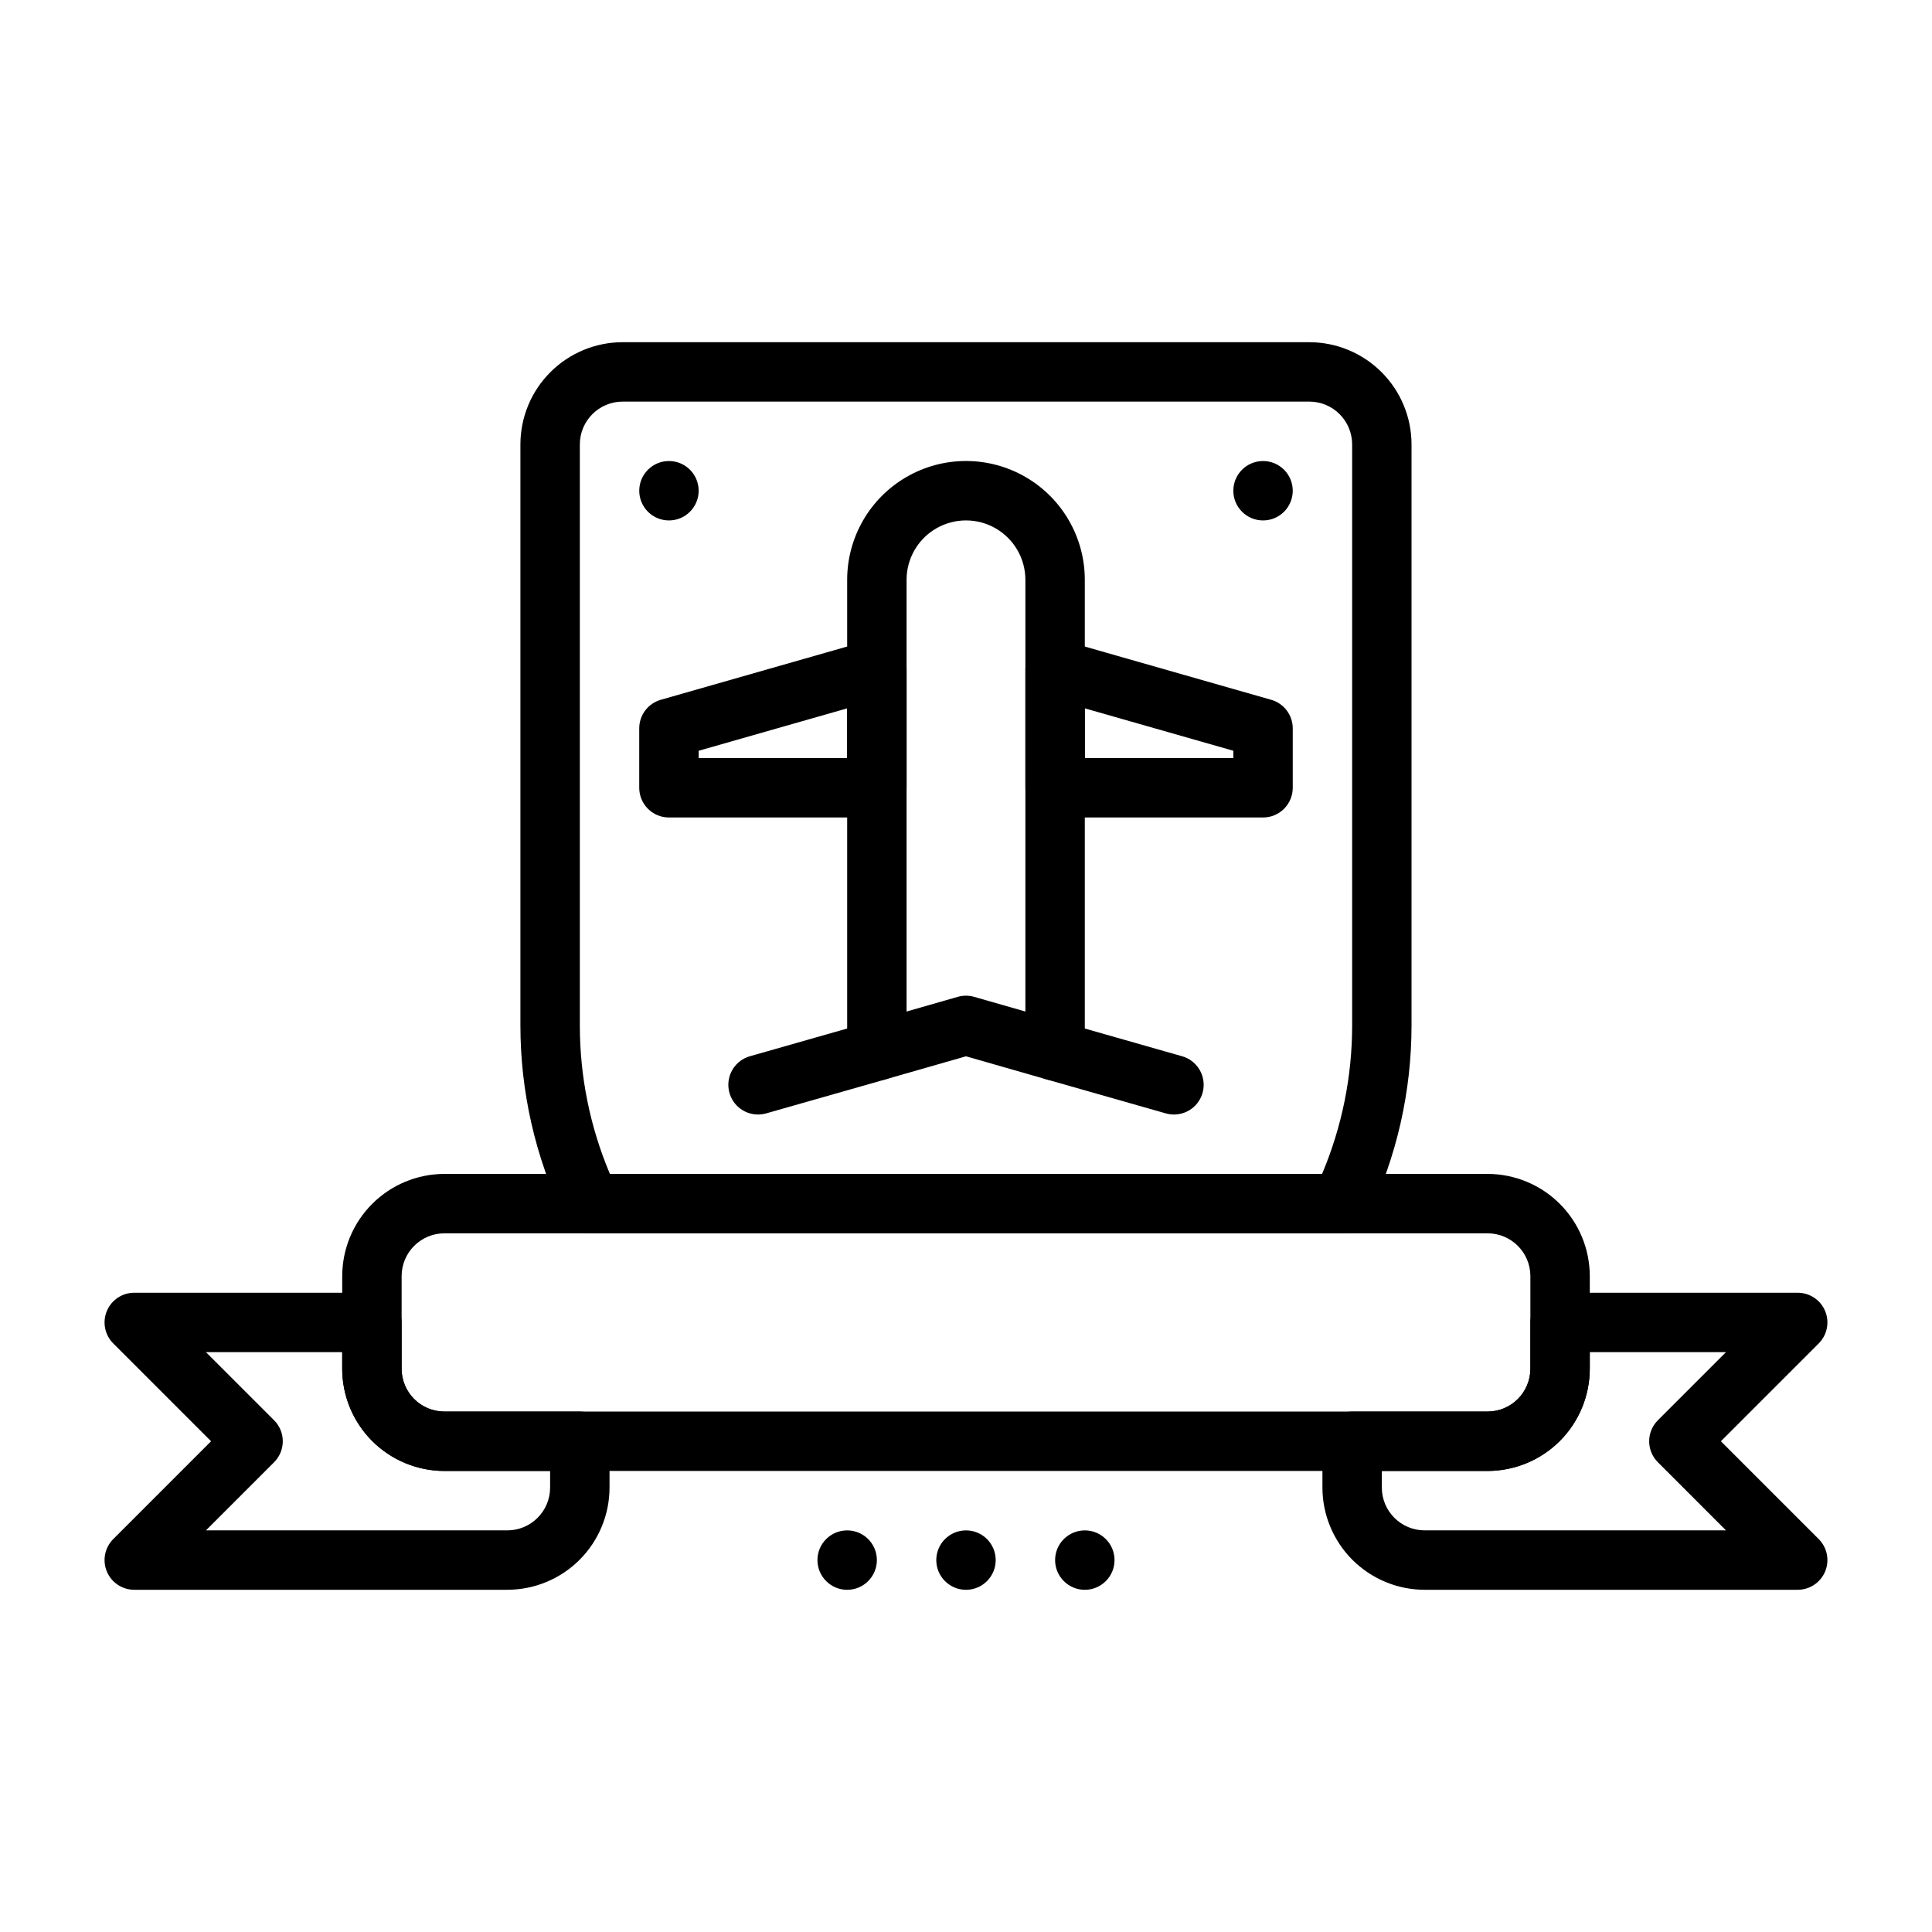 <?xml version="1.0" encoding="UTF-8"?>
<!-- Uploaded to: ICON Repo, www.svgrepo.com, Generator: ICON Repo Mixer Tools -->
<svg fill="#000000" width="800px" height="800px" version="1.1" viewBox="144 144 512 512" xmlns="http://www.w3.org/2000/svg">
 <g>
  <path d="m423.61 430.38c-0.734 0.004-1.465-0.102-2.172-0.305l-21.441-6.148-21.445 6.152v-0.004c-2.375 0.684-4.934 0.211-6.91-1.277-1.973-1.488-3.133-3.816-3.133-6.289v-124.85c0-11.25 6-21.648 15.742-27.27 9.742-5.625 21.746-5.625 31.488 0 9.742 5.621 15.746 16.02 15.746 27.27v124.85c0 2.09-0.832 4.09-2.309 5.566-1.477 1.477-3.477 2.305-5.566 2.305zm-23.613-22.512c0.734 0 1.465 0.102 2.172 0.309l13.57 3.887v-114.4c0-5.625-3-10.824-7.871-13.637s-10.875-2.812-15.746 0-7.871 8.012-7.871 13.637v114.4l13.57-3.891 0.004 0.004c0.703-0.207 1.434-0.309 2.172-0.309z"/>
  <path d="m478.72 360.64h-55.105c-4.348 0-7.871-3.523-7.871-7.871v-31.488c0-2.469 1.16-4.797 3.133-6.285 1.973-1.488 4.527-1.965 6.902-1.285l55.105 15.742c3.379 0.969 5.707 4.059 5.707 7.574v15.742c0 2.09-0.828 4.09-2.305 5.566-1.477 1.477-3.481 2.305-5.566 2.305zm-47.23-15.742h39.359v-1.938l-39.359-11.238z"/>
  <path d="m376.38 360.64h-55.105c-4.348 0-7.871-3.523-7.871-7.871v-15.742c0-3.516 2.328-6.606 5.707-7.574l55.105-15.742c2.375-0.68 4.934-0.203 6.906 1.285 1.973 1.488 3.129 3.816 3.129 6.285v31.488c0 2.09-0.828 4.09-2.305 5.566-1.477 1.477-3.481 2.305-5.566 2.305zm-47.23-15.742h39.359v-13.176l-39.359 11.238z"/>
  <path d="m455.11 439.36c-0.73 0-1.457-0.098-2.16-0.301l-31.488-8.973c-4.18-1.191-6.606-5.547-5.414-9.73 1.191-4.184 5.547-6.606 9.727-5.414l31.488 8.973c3.781 1.074 6.191 4.769 5.648 8.66s-3.871 6.785-7.801 6.785z"/>
  <path d="m344.89 439.36c-3.93 0-7.254-2.894-7.797-6.785-0.543-3.891 1.867-7.586 5.644-8.66l31.488-8.973c4.184-1.191 8.539 1.234 9.727 5.414 1.191 4.184-1.23 8.539-5.414 9.73l-31.488 8.973c-0.703 0.203-1.43 0.301-2.16 0.301z"/>
  <path d="m407.87 557.44c0 4.348-3.523 7.875-7.871 7.875s-7.875-3.527-7.875-7.875 3.527-7.871 7.875-7.871 7.871 3.523 7.871 7.871"/>
  <path d="m376.38 557.44c0 4.348-3.523 7.875-7.871 7.875-4.348 0-7.875-3.527-7.875-7.875s3.527-7.871 7.875-7.871c4.348 0 7.871 3.523 7.871 7.871"/>
  <path d="m329.15 274.05c0 4.348-3.523 7.871-7.871 7.871s-7.871-3.523-7.871-7.871 3.523-7.871 7.871-7.871 7.871 3.523 7.871 7.871"/>
  <path d="m486.59 274.05c0 4.348-3.523 7.871-7.871 7.871s-7.871-3.523-7.871-7.871 3.523-7.871 7.871-7.871 7.871 3.523 7.871 7.871"/>
  <path d="m439.36 557.44c0 4.348-3.523 7.875-7.871 7.875-4.348 0-7.875-3.527-7.875-7.875s3.527-7.871 7.875-7.871c4.348 0 7.871 3.523 7.871 7.871"/>
  <path d="m620.41 565.31h-98.871c-7.18-0.012-14.062-2.867-19.141-7.941-5.074-5.078-7.93-11.961-7.941-19.141v-12.281c0-4.348 3.527-7.871 7.875-7.871h35.895c6.258-0.008 11.328-5.078 11.336-11.336v-12.281c0-4.348 3.523-7.871 7.871-7.871h62.977c3.184 0 6.055 1.918 7.273 4.859 1.219 2.941 0.543 6.328-1.707 8.578l-25.922 25.922 25.922 25.922v0.004c2.25 2.25 2.926 5.637 1.707 8.578-1.219 2.938-4.09 4.856-7.273 4.859zm-110.21-31.488v4.41-0.004c0.008 6.258 5.078 11.328 11.336 11.336h79.867l-18.047-18.051c-1.48-1.477-2.309-3.477-2.309-5.566 0-2.086 0.828-4.09 2.309-5.562l18.047-18.051h-36.098v4.41-0.004c-0.012 7.18-2.867 14.062-7.941 19.141-5.078 5.074-11.961 7.93-19.141 7.941z"/>
  <path d="m278.45 565.31h-98.871c-3.184-0.004-6.055-1.922-7.269-4.859-1.219-2.941-0.547-6.328 1.703-8.578l25.922-25.926-25.922-25.922c-2.25-2.25-2.922-5.637-1.703-8.578 1.215-2.941 4.086-4.859 7.269-4.859h62.977c2.086 0 4.09 0.832 5.566 2.305 1.477 1.477 2.305 3.481 2.305 5.566v12.281c0.008 6.258 5.078 11.328 11.336 11.336h35.898c2.086 0 4.09 0.832 5.566 2.305 1.473 1.477 2.305 3.481 2.305 5.566v12.281c-0.008 7.18-2.867 14.062-7.941 19.141-5.078 5.074-11.961 7.93-19.141 7.941zm-79.867-15.746h79.867c6.258-0.008 11.328-5.078 11.336-11.336v-4.406h-28.023c-7.18-0.012-14.062-2.867-19.137-7.941-5.078-5.078-7.934-11.961-7.941-19.141v-4.406h-36.102l18.051 18.051c1.477 1.473 2.305 3.477 2.305 5.562 0 2.09-0.828 4.09-2.305 5.566z"/>
  <path d="m538.23 533.82h-276.46c-7.18-0.012-14.062-2.867-19.137-7.941-5.078-5.078-7.934-11.961-7.941-19.141v-24.559c0.008-7.18 2.863-14.062 7.941-19.141 5.074-5.074 11.957-7.93 19.137-7.941h276.46c7.18 0.012 14.062 2.867 19.141 7.941 5.074 5.078 7.93 11.961 7.941 19.141v24.559c-0.012 7.18-2.867 14.062-7.941 19.141-5.078 5.074-11.961 7.93-19.141 7.941zm-276.46-62.977c-6.258 0.008-11.328 5.078-11.336 11.336v24.559c0.008 6.258 5.078 11.328 11.336 11.336h276.46c6.258-0.008 11.328-5.078 11.336-11.336v-24.559c-0.008-6.258-5.078-11.328-11.336-11.336z"/>
  <path d="m499.46 470.85h-198.93c-3.039 0-5.805-1.746-7.109-4.488-7.578-15.797-11.512-33.094-11.508-50.617v-153.98c0.008-7.18 2.863-14.062 7.941-19.137 5.078-5.078 11.961-7.934 19.137-7.941h182c7.18 0.008 14.062 2.863 19.137 7.941 5.078 5.074 7.934 11.957 7.941 19.137v153.98c0.004 17.523-3.93 34.82-11.512 50.617-1.305 2.742-4.07 4.488-7.106 4.488zm-193.83-15.746h188.73c5.266-12.453 7.977-25.836 7.973-39.359v-153.98c-0.012-6.258-5.078-11.328-11.336-11.336h-182c-6.254 0.008-11.324 5.078-11.332 11.336v153.98c-0.008 13.523 2.703 26.906 7.969 39.359z"/>
 </g>
</svg>